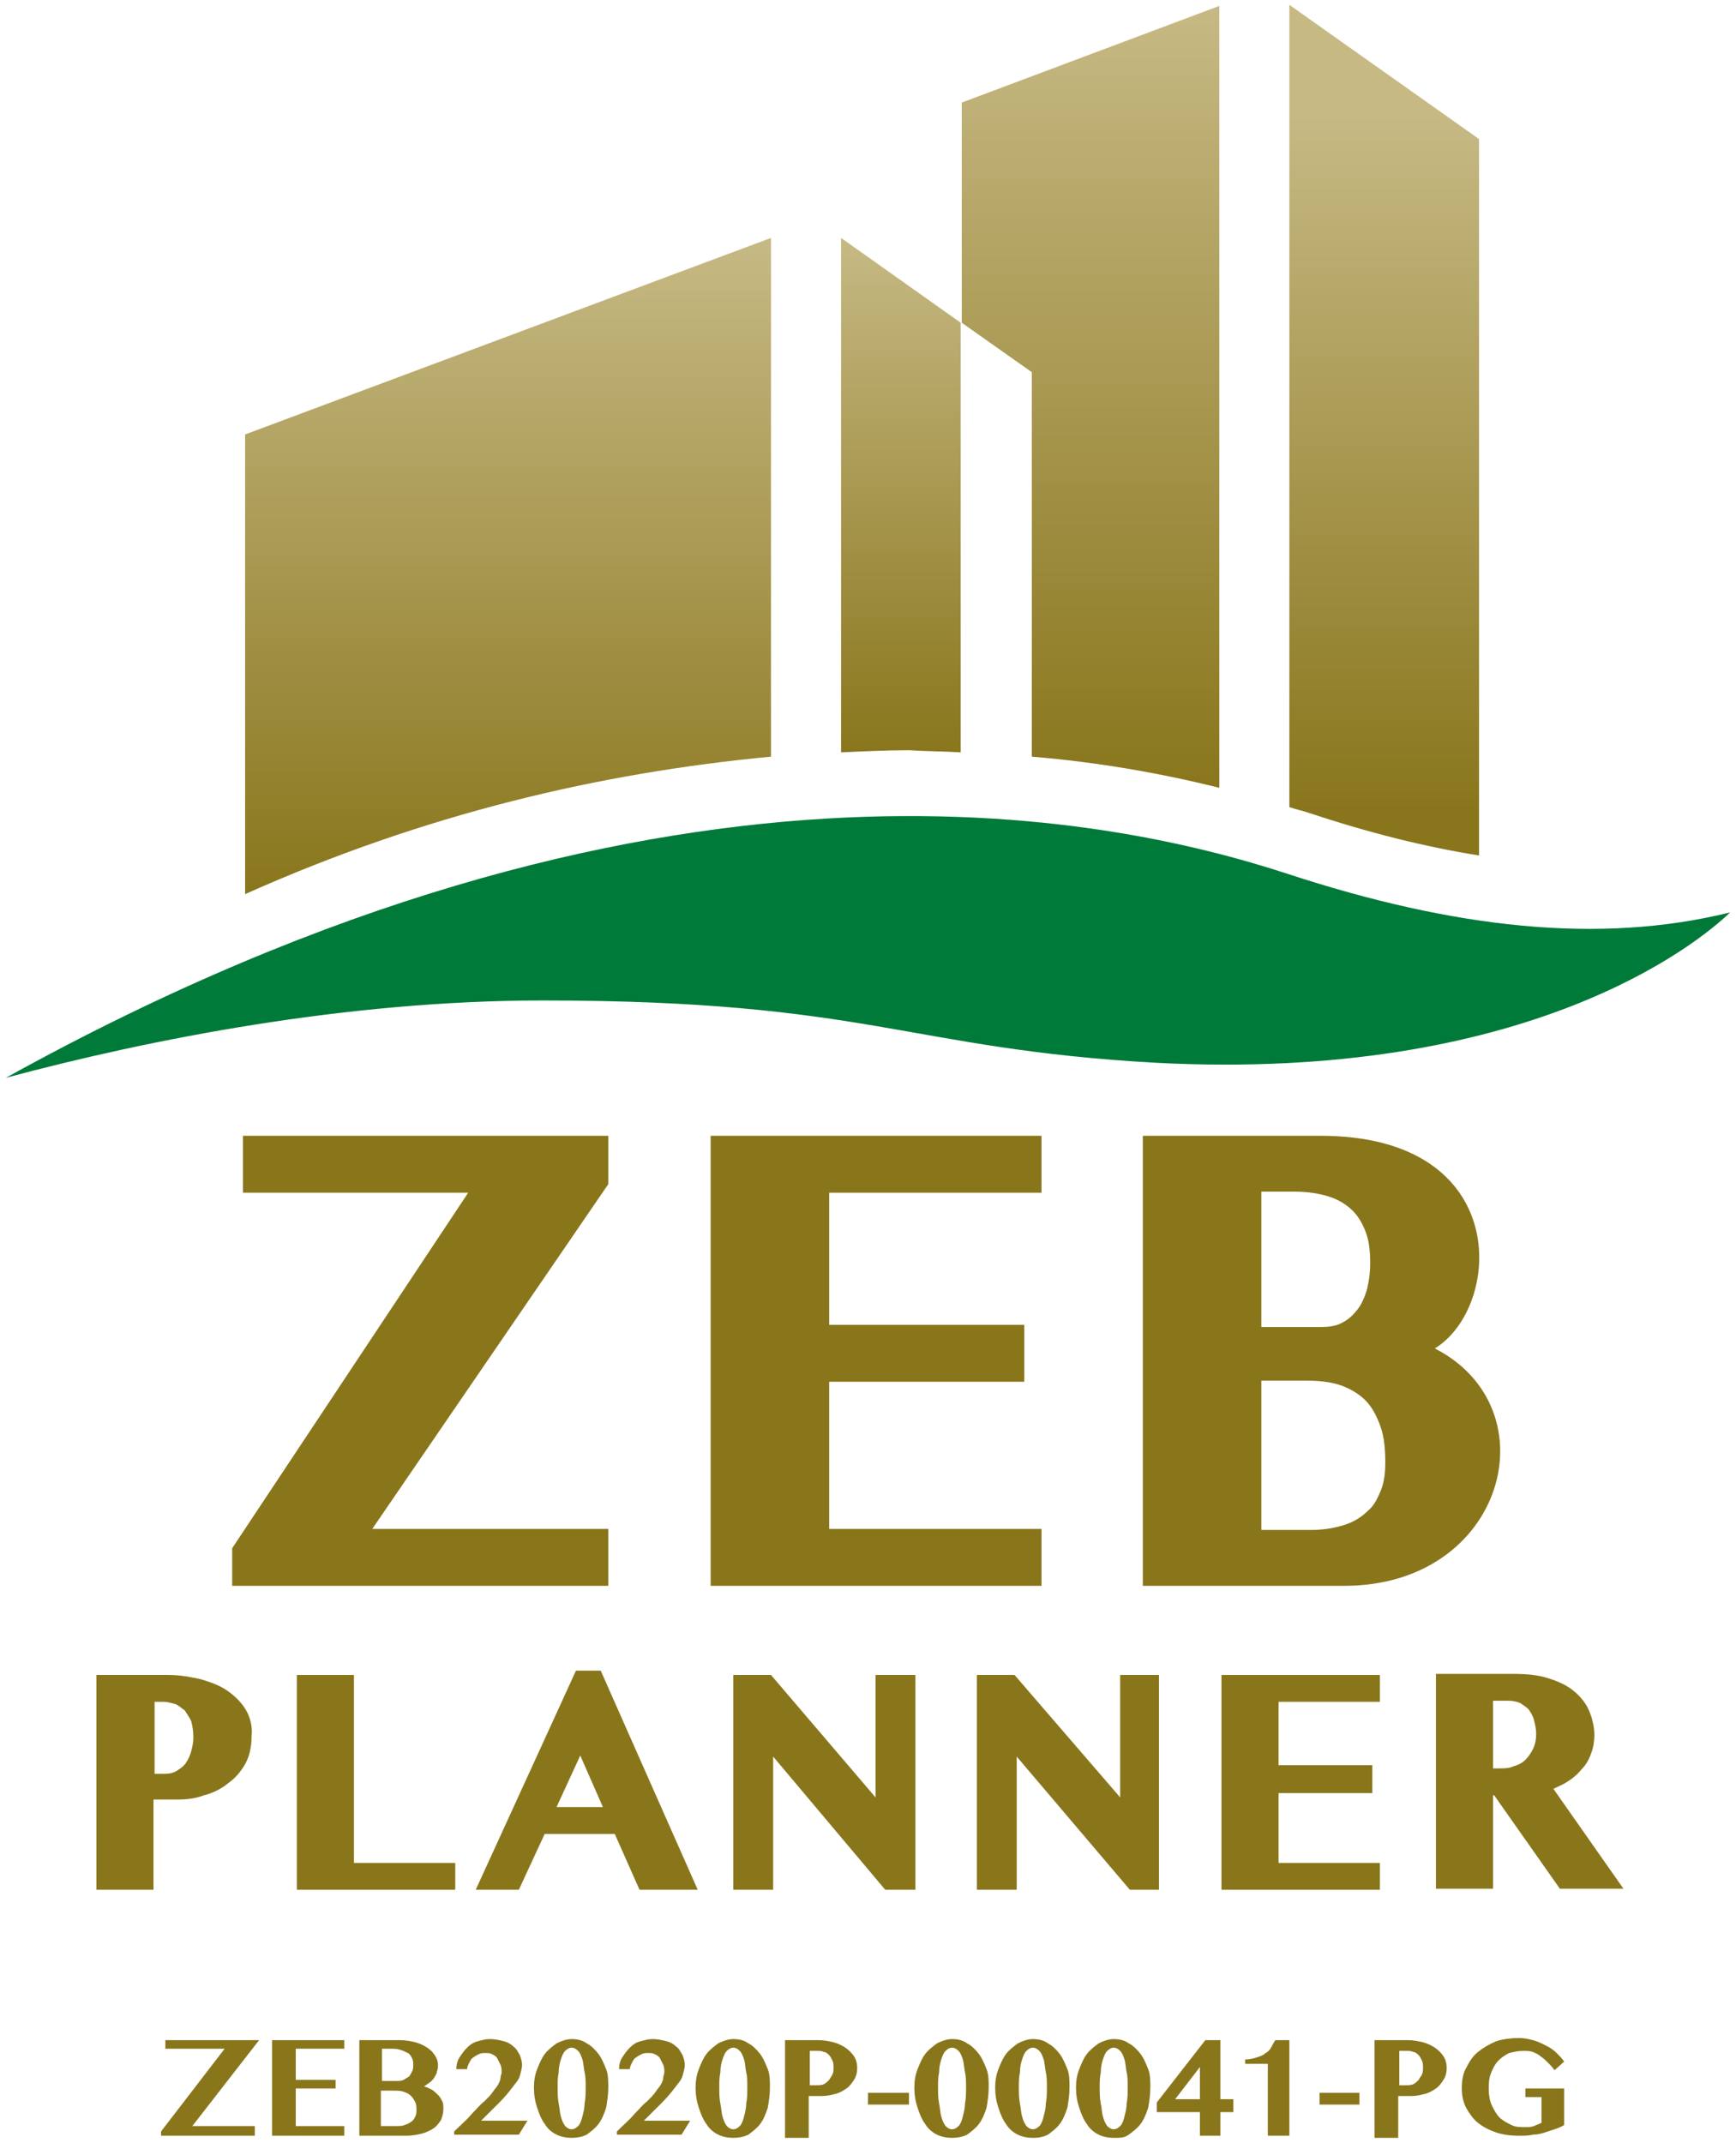 <?xml version="1.0" encoding="UTF-8"?>
<svg id="_レイヤー_1" xmlns="http://www.w3.org/2000/svg" xmlns:xlink="http://www.w3.org/1999/xlink" version="1.1" viewBox="0 0 111 137">
  <!-- Generator: Adobe Illustrator 29.2.1, SVG Export Plug-In . SVG Version: 2.1.0 Build 116)  -->
  <defs>
    <style>
      .st0 {
        fill: #007a39;
      }

      .st1 {
        fill: url(#_名称未設定グラデーション_192);
      }

      .st2 {
        fill: url(#_名称未設定グラデーション_193);
      }

      .st3 {
        fill: url(#_名称未設定グラデーション_191);
      }

      .st4 {
        fill: #89761b;
      }

      .st5 {
        fill: url(#_名称未設定グラデーション_19);
      }
    </style>
    <linearGradient id="_名称未設定グラデーション_19" data-name="名称未設定グラデーション 19" x1="69.729" y1=".378" x2="69.729" y2="50.371" gradientUnits="userSpaceOnUse">
      <stop offset="0" stop-color="#c6b984"/>
      <stop offset="1" stop-color="#89761c"/>
    </linearGradient>
    <linearGradient id="_名称未設定グラデーション_191" data-name="名称未設定グラデーション 19" x1="88.506" y1="7.354" x2="88.506" y2="51.715" xlink:href="#_名称未設定グラデーション_19"/>
    <linearGradient id="_名称未設定グラデーション_192" data-name="名称未設定グラデーション 19" x1="57.602" y1="15.211" x2="57.602" y2="48.104" xlink:href="#_名称未設定グラデーション_19"/>
    <linearGradient id="_名称未設定グラデーション_193" data-name="名称未設定グラデーション 19" x1="32.485" y1="15.211" x2="32.485" y2="57.169" xlink:href="#_名称未設定グラデーション_19"/>
  </defs>
  <path class="st4" d="M95.535,108.742h.964c.276,0,.483.068.689.137.207.137.414.275.552.412.137.206.275.412.344.687.069.274.138.549.138.893,0,.343-.069.686-.207.961-.138.275-.275.481-.482.687s-.483.343-.758.412c-.276.137-.62.137-.965.137h-.344v-4.326h.069M99.324,114.373c.276-.138.621-.275.827-.412.345-.206.689-.481.965-.824.276-.275.482-.618.62-1.03.138-.344.207-.756.207-1.168,0-.549-.138-1.099-.345-1.579-.206-.481-.551-.893-.964-1.236-.414-.344-.965-.618-1.654-.824-.62-.206-1.378-.275-2.205-.275h-4.961v13.734h3.652v-5.974h.069l4.203,5.974h4.065l-4.479-6.386Z"/>
  <path class="st4" d="M9.815,108.81h.62c.276,0,.483.069.758.138.207.068.414.274.62.412.138.206.276.412.414.686.069.275.138.618.138,1.031,0,.343-.069.618-.138.892-.069.275-.207.55-.345.756-.137.206-.344.343-.551.48-.207.138-.482.206-.758.206h-.689v-4.601h-.069M15.741,109.36c-.276-.481-.689-.893-1.171-1.236-.483-.344-1.034-.55-1.723-.756-.62-.137-1.309-.274-2.067-.274h-4.617v13.734h3.652v-5.769h1.516c.62,0,1.172-.068,1.723-.274.551-.138,1.102-.412,1.516-.756.482-.343.827-.755,1.102-1.236.276-.48.414-1.098.414-1.785.069-.55-.069-1.168-.345-1.648Z"/>
  <polyline class="st4" points="22.632 119.111 22.632 107.094 18.98 107.094 18.98 120.828 29.109 120.828 29.109 119.111 22.632 119.111"/>
  <path class="st4" d="M38.549,115.54h-2.963l1.516-3.296,1.447,3.296M38.411,106.819h-1.585l-6.408,14.009h2.756l1.654-3.571h4.479l1.585,3.571h3.721l-6.202-14.009Z"/>
  <polyline class="st4" points="55.982 107.094 55.982 114.922 49.298 107.094 46.887 107.094 46.887 120.828 49.436 120.828 49.436 112.313 56.602 120.828 58.532 120.828 58.532 107.094 55.982 107.094"/>
  <polyline class="st4" points="71.624 107.094 71.624 114.922 64.871 107.094 62.46 107.094 62.46 120.828 65.009 120.828 65.009 112.313 72.244 120.828 74.105 120.828 74.105 107.094 71.624 107.094"/>
  <polyline class="st4" points="88.23 108.81 88.23 107.094 78.101 107.094 78.101 120.828 88.23 120.828 88.23 119.111 81.753 119.111 81.753 114.647 87.748 114.647 87.748 112.862 81.753 112.862 81.753 108.81 88.23 108.81"/>
  <polyline class="st4" points="66.594 76.26 66.594 72.62 45.44 72.62 45.44 101.394 66.594 101.394 66.594 97.754 53.019 97.754 53.019 88.346 65.491 88.346 65.491 84.707 53.019 84.707 53.019 76.26 66.594 76.26"/>
  <path class="st4" d="M80.651,88.277h2.963c.964,0,1.791.138,2.411.412.621.275,1.103.619,1.448,1.031.344.412.62.961.826,1.579.207.618.276,1.373.276,2.197,0,.687-.069,1.237-.276,1.786-.206.481-.413.961-.826,1.305-.345.343-.827.686-1.448.892-.62.207-1.378.344-2.205.344h-3.169v-9.546M87.404,82.44c-.138.481-.345.962-.621,1.305-.275.344-.551.618-.964.824-.345.206-.827.275-1.309.275h-3.859v-8.653h2.136c.896,0,1.654.138,2.274.344.62.206,1.102.549,1.447.892.344.344.62.824.827,1.374.206.549.275,1.236.275,1.923,0,.618-.069,1.167-.206,1.716ZM91.745,86.217c4.341-2.678,4.961-13.597-7.304-13.597h-11.37v28.774h12.886c10.267,0,13.298-11.331,5.788-15.177Z"/>
  <polyline class="st4" points="23.803 97.754 38.894 75.711 38.894 72.62 15.534 72.62 15.534 76.26 29.936 76.26 14.845 98.99 14.845 101.394 38.894 101.394 38.894 97.754 23.803 97.754"/>
  <path class="st5" d="M65.974,48.379c4.134.344,8.131,1.03,11.989,1.992V.378l-16.468,6.18v14.078l4.479,3.159v24.584"/>
  <path class="st3" d="M94.57,54.697V8.893L82.442.309v51.298c.414.137.758.206,1.172.343,3.927,1.305,7.511,2.198,10.956,2.747"/>
  <path class="st1" d="M61.426,48.104v-27.468l-7.649-5.425v32.893c1.447-.068,2.894-.137,4.341-.137,1.103.069,2.205.069,3.308.137"/>
  <path class="st2" d="M49.298,15.211L15.672,27.778v29.391c11.508-5.15,22.739-7.76,33.626-8.79V15.211"/>
  <path class="st0" d="M.375,68.912c41.688-23.074,70.56-16.756,81.93-13.048,10.68,3.503,19.982,4.533,28.32,2.473-2.136,2.06-13.023,10.85-36.727,9.614-15.917-.893-18.329-3.983-39.208-3.983-12.541,0-25.082,2.472-34.315,4.944"/>
  <polyline class="st4" points="16.568 130.442 12.296 135.936 16.292 135.936 16.292 136.554 10.298 136.554 10.298 136.279 14.363 130.991 10.573 130.991 10.573 130.442 16.568 130.442"/>
  <polyline class="st4" points="22.012 130.442 22.012 130.991 18.911 130.991 18.911 132.983 21.46 132.983 21.46 133.532 18.911 133.532 18.911 135.936 22.012 135.936 22.012 136.554 17.395 136.554 17.395 130.442 22.012 130.442"/>
  <path class="st4" d="M24.423,135.936h.827c.276,0,.483,0,.62-.069.207-.069.345-.137.414-.206.138-.069.206-.206.275-.343.069-.138.069-.275.069-.412,0-.138,0-.344-.069-.481s-.137-.275-.275-.412c-.138-.137-.276-.206-.483-.275-.206-.068-.413-.068-.689-.068h-.758v2.266h.069M24.423,133.052h.965c.138,0,.276,0,.413-.069.138-.069.207-.138.345-.206.069-.069.138-.206.207-.343.069-.138.069-.275.069-.413,0-.137,0-.274-.069-.412-.069-.137-.138-.274-.276-.343s-.276-.137-.482-.206c-.207-.069-.414-.069-.62-.069h-.552v2.061ZM22.976,130.442h2.619c.344,0,.689.069.964.137.276.069.552.206.758.344.207.137.345.274.483.48s.206.412.206.618c0,.138,0,.275-.068.413,0,.137-.069.206-.138.343s-.138.206-.276.343c-.138.069-.276.206-.413.275.206.069.344.137.482.206s.276.206.413.343c.138.138.207.275.276.412.069.138.069.344.069.481,0,.275-.069.481-.138.687-.138.206-.275.412-.482.549-.207.137-.483.275-.758.343-.276.069-.62.138-.965.138h-3.032v-6.112Z"/>
  <path class="st4" d="M29.04,136.554v-.275c.413-.412.827-.755,1.103-1.099.344-.343.551-.618.826-.824.207-.206.414-.412.552-.618.137-.206.275-.343.344-.48.069-.138.138-.275.138-.413,0-.137.069-.205.069-.343,0-.137,0-.343-.069-.481-.069-.137-.138-.274-.207-.412-.069-.137-.206-.206-.344-.274-.138-.069-.276-.069-.414-.069s-.275,0-.413.069c-.138.068-.276.137-.345.206-.137.068-.206.206-.275.343-.069.137-.138.275-.138.412h-.689c0-.275.069-.549.207-.755.137-.206.275-.412.482-.618.207-.206.413-.344.689-.412.276-.069.482-.138.758-.138.344,0,.62.069.896.138.275.068.482.206.62.343.207.137.275.343.413.549.069.206.138.412.138.618,0,.206-.069.413-.138.687-.069.275-.275.481-.482.756-.207.274-.482.618-.827.961-.344.343-.758.755-1.171,1.167h2.963l-.552.893h-4.134v.069"/>
  <path class="st4" d="M36.551,136.142c.138,0,.275-.069.413-.206.138-.138.207-.344.276-.618.069-.275.138-.55.138-.824.069-.344.069-.687.069-1.03,0-.344,0-.687-.069-.962-.069-.343-.069-.618-.138-.824s-.138-.412-.276-.549c-.138-.138-.275-.206-.413-.206s-.276.068-.414.206c-.137.137-.206.343-.275.549s-.138.481-.138.824c-.069.343-.069.618-.069.962,0,.343,0,.686.069,1.03.069.343.069.618.138.824.069.274.138.412.275.618.138.137.276.206.414.206M36.551,136.691c-.345,0-.689-.069-.965-.206s-.551-.343-.758-.687c-.207-.274-.344-.618-.482-1.03-.138-.412-.207-.824-.207-1.304,0-.412.069-.824.207-1.168.138-.343.275-.687.482-.961.207-.275.482-.481.758-.687.276-.137.62-.275.965-.275.344,0,.689.069.964.275.276.137.552.412.758.687.207.274.345.618.483.961.138.344.138.756.138,1.168,0,.48-.069.892-.138,1.304-.138.412-.276.756-.483,1.03-.206.275-.482.481-.758.687-.275.137-.62.206-.964.206Z"/>
  <path class="st4" d="M39.445,136.554v-.275c.413-.412.827-.755,1.102-1.099.345-.343.552-.618.827-.824.207-.206.414-.412.551-.618.138-.206.276-.343.345-.48.069-.138.138-.275.138-.413,0-.137.069-.205.069-.343,0-.137,0-.343-.069-.481-.069-.137-.138-.274-.207-.412-.069-.137-.207-.206-.344-.274-.138-.069-.276-.069-.414-.069s-.275,0-.413.069c-.138.068-.276.137-.345.206-.138.068-.207.206-.275.343-.069.137-.138.275-.138.412h-.689c0-.275.069-.549.206-.755.138-.206.276-.412.483-.618.206-.206.413-.344.689-.412.275-.069.482-.138.758-.138.344,0,.62.069.896.138.275.068.482.206.62.343.206.137.275.343.413.549.069.206.138.412.138.618,0,.206-.069.413-.138.687-.069.275-.275.481-.482.756-.207.274-.483.618-.827.961-.345.343-.758.755-1.171,1.167h2.962l-.551.893h-4.134v.069"/>
  <path class="st4" d="M46.887,136.142c.138,0,.275-.069.413-.206.138-.138.207-.344.276-.618.069-.275.138-.55.138-.824.069-.344.069-.687.069-1.03,0-.344,0-.687-.069-.962-.069-.343-.069-.618-.138-.824s-.138-.412-.276-.549c-.138-.138-.275-.206-.413-.206s-.276.068-.414.206c-.138.137-.206.343-.275.549s-.138.481-.138.824c-.069.343-.069.618-.069.962,0,.343,0,.686.069,1.03.069.343.069.618.138.824.069.274.137.412.275.618.138.137.276.206.414.206M46.887,136.691c-.345,0-.689-.069-.965-.206s-.551-.343-.758-.687c-.207-.274-.344-.618-.482-1.03-.138-.412-.207-.824-.207-1.304,0-.412.069-.824.207-1.168.138-.343.275-.687.482-.961.207-.275.482-.481.758-.687.276-.137.62-.275.965-.275.344,0,.689.069.964.275.276.137.552.412.758.687.207.274.345.618.483.961.138.344.138.756.138,1.168,0,.48-.069.892-.138,1.304-.138.412-.276.756-.483,1.03-.206.275-.482.481-.758.687-.275.137-.62.206-.964.206Z"/>
  <path class="st4" d="M51.71,133.326h.482c.138,0,.345,0,.483-.068.138-.069.207-.138.344-.275.069-.138.138-.206.207-.343.069-.138.069-.275.069-.413,0-.206,0-.343-.069-.48-.069-.138-.138-.275-.207-.344-.069-.068-.206-.206-.344-.206-.138-.068-.276-.068-.414-.068h-.482v2.197h-.069M50.194,130.442h2.136c.345,0,.689.069.965.137.276.069.551.206.758.344.207.137.413.343.551.549s.207.481.207.755c0,.275-.069.55-.207.756-.138.206-.275.412-.482.549-.207.138-.414.275-.689.344-.276.068-.551.137-.827.137h-.896v2.678h-1.516v-6.249Z"/>
  <rect class="st4" x="55.5" y="133.807" width="2.618" height=".755"/>
  <path class="st4" d="M60.875,136.142c.138,0,.275-.069.413-.206.138-.138.207-.344.276-.618.069-.275.138-.55.138-.824.068-.344.068-.687.068-1.03,0-.344,0-.687-.068-.962-.069-.343-.069-.618-.138-.824s-.138-.412-.276-.549c-.138-.138-.275-.206-.413-.206s-.276.068-.414.206c-.138.137-.206.343-.275.549s-.138.481-.138.824c-.069.343-.069.618-.069.962,0,.343,0,.686.069,1.03.069.343.069.618.138.824.069.274.137.412.275.618.138.137.276.206.414.206M60.875,136.691c-.345,0-.689-.069-.965-.206s-.551-.343-.758-.687c-.207-.274-.344-.618-.482-1.03-.138-.412-.207-.824-.207-1.304,0-.412.069-.824.207-1.168.138-.343.275-.687.482-.961.207-.275.482-.481.758-.687.276-.137.62-.275.965-.275.344,0,.689.069.964.275.276.137.552.412.758.687.207.274.345.618.483.961.138.344.138.756.138,1.168,0,.48-.069.892-.138,1.304-.138.412-.276.756-.483,1.03-.206.275-.482.481-.758.687-.275.137-.62.206-.964.206Z"/>
  <path class="st4" d="M66.043,136.142c.137,0,.275-.069.413-.206.138-.138.207-.344.276-.618.069-.275.138-.55.138-.824.068-.344.068-.687.068-1.03,0-.344,0-.687-.068-.962-.069-.343-.069-.618-.138-.824s-.138-.412-.276-.549c-.138-.138-.276-.206-.413-.206-.138,0-.276.068-.414.206-.138.137-.206.343-.275.549s-.138.481-.138.824c-.069.343-.069.618-.069.962,0,.343,0,.686.069,1.03.069.343.069.618.138.824.069.274.137.412.275.618.138.137.276.206.414.206M66.043,136.691c-.345,0-.689-.069-.965-.206s-.551-.343-.758-.687c-.207-.274-.345-.618-.482-1.03-.138-.412-.207-.824-.207-1.304,0-.412.069-.824.207-1.168.137-.343.275-.687.482-.961.207-.275.482-.481.758-.687.276-.137.62-.275.965-.275.344,0,.689.069.964.275.276.137.552.412.758.687.207.274.345.618.483.961.137.344.137.756.137,1.168,0,.48-.068.892-.137,1.304-.138.412-.276.756-.483,1.03-.206.275-.482.481-.758.687-.275.137-.551.206-.964.206Z"/>
  <path class="st4" d="M71.211,136.142c.137,0,.275-.069.413-.206.138-.138.207-.344.276-.618.069-.275.137-.55.137-.824.069-.344.069-.687.069-1.03,0-.344,0-.687-.069-.962-.068-.343-.068-.618-.137-.824s-.138-.412-.276-.549c-.138-.138-.276-.206-.413-.206-.138,0-.276.068-.414.206-.138.137-.207.343-.275.549-.069.206-.138.481-.138.824-.069.343-.069.618-.069.962,0,.343,0,.686.069,1.03.069.343.069.618.138.824.068.274.137.412.275.618.138.137.276.206.414.206M71.211,136.691c-.345,0-.689-.069-.965-.206s-.551-.343-.758-.687c-.207-.274-.345-.618-.482-1.03-.138-.412-.207-.824-.207-1.304,0-.412.069-.824.207-1.168.137-.343.275-.687.482-.961.207-.275.482-.481.758-.687.276-.137.62-.275.965-.275.344,0,.689.069.964.275.276.137.552.412.758.687.207.274.345.618.483.961.137.344.137.756.137,1.168,0,.48-.068.892-.137,1.304-.138.412-.276.756-.483,1.03-.206.275-.482.481-.758.687-.275.206-.551.206-.964.206Z"/>
  <path class="st4" d="M75.138,134.219h1.585v-2.06l-1.585,2.06M76.723,135.043h-2.756v-.618l3.101-3.983h.964v3.777h.827v.824h-.827v1.511h-1.309v-1.511Z"/>
  <path class="st4" d="M81.064,136.554v-4.601h-1.447v-.275c.276,0,.551-.069.758-.137.207-.069.414-.138.551-.275.138-.069.276-.206.345-.343.069-.138.138-.275.276-.481h.895v6.112h-1.378"/>
  <rect class="st4" x="84.372" y="133.807" width="2.549" height=".755"/>
  <path class="st4" d="M89.402,133.326h.482c.138,0,.345,0,.483-.068.137-.069.206-.138.344-.275.069-.138.138-.206.207-.343.069-.138.069-.275.069-.413,0-.206,0-.343-.069-.48-.069-.138-.138-.275-.207-.344-.069-.068-.207-.206-.344-.206-.138-.068-.276-.068-.414-.068h-.482v2.197h-.069M87.886,130.442h2.136c.345,0,.689.069.965.137.275.069.551.206.758.344.206.137.413.343.551.549s.207.481.207.755c0,.275-.069.55-.207.756-.138.206-.276.412-.482.549-.207.138-.414.275-.689.344-.276.068-.552.137-.827.137h-.896v2.678h-1.516v-6.249Z"/>
  <path class="st4" d="M97.464,133.532h2.549v2.335c-.206.137-.413.206-.62.275-.206.068-.413.137-.62.206-.207.068-.482.137-.758.137-.275.069-.551.069-.896.069-.551,0-1.033-.069-1.447-.206-.413-.138-.827-.344-1.171-.618-.345-.275-.551-.618-.758-.962-.207-.412-.276-.824-.276-1.236,0-.48.069-.961.276-1.305.207-.412.413-.755.758-1.03.344-.274.689-.48,1.171-.686.414-.138.965-.206,1.447-.206.345,0,.621.068.896.137.276.069.551.206.827.343.276.138.482.275.689.481s.345.343.482.549l-.62.55c-.138-.206-.275-.344-.413-.481-.138-.137-.276-.275-.482-.412-.138-.137-.345-.206-.483-.275-.207-.068-.344-.068-.62-.068-.345,0-.62.068-.896.137-.275.137-.482.275-.689.481-.207.206-.344.48-.482.824-.138.343-.138.687-.138,1.03s.069.755.207,1.03.275.549.482.755.482.344.758.481.551.137.896.137c.207,0,.344,0,.551-.068.138-.069.345-.138.482-.206v-1.648h-1.033v-.55h-.069"/>
</svg>